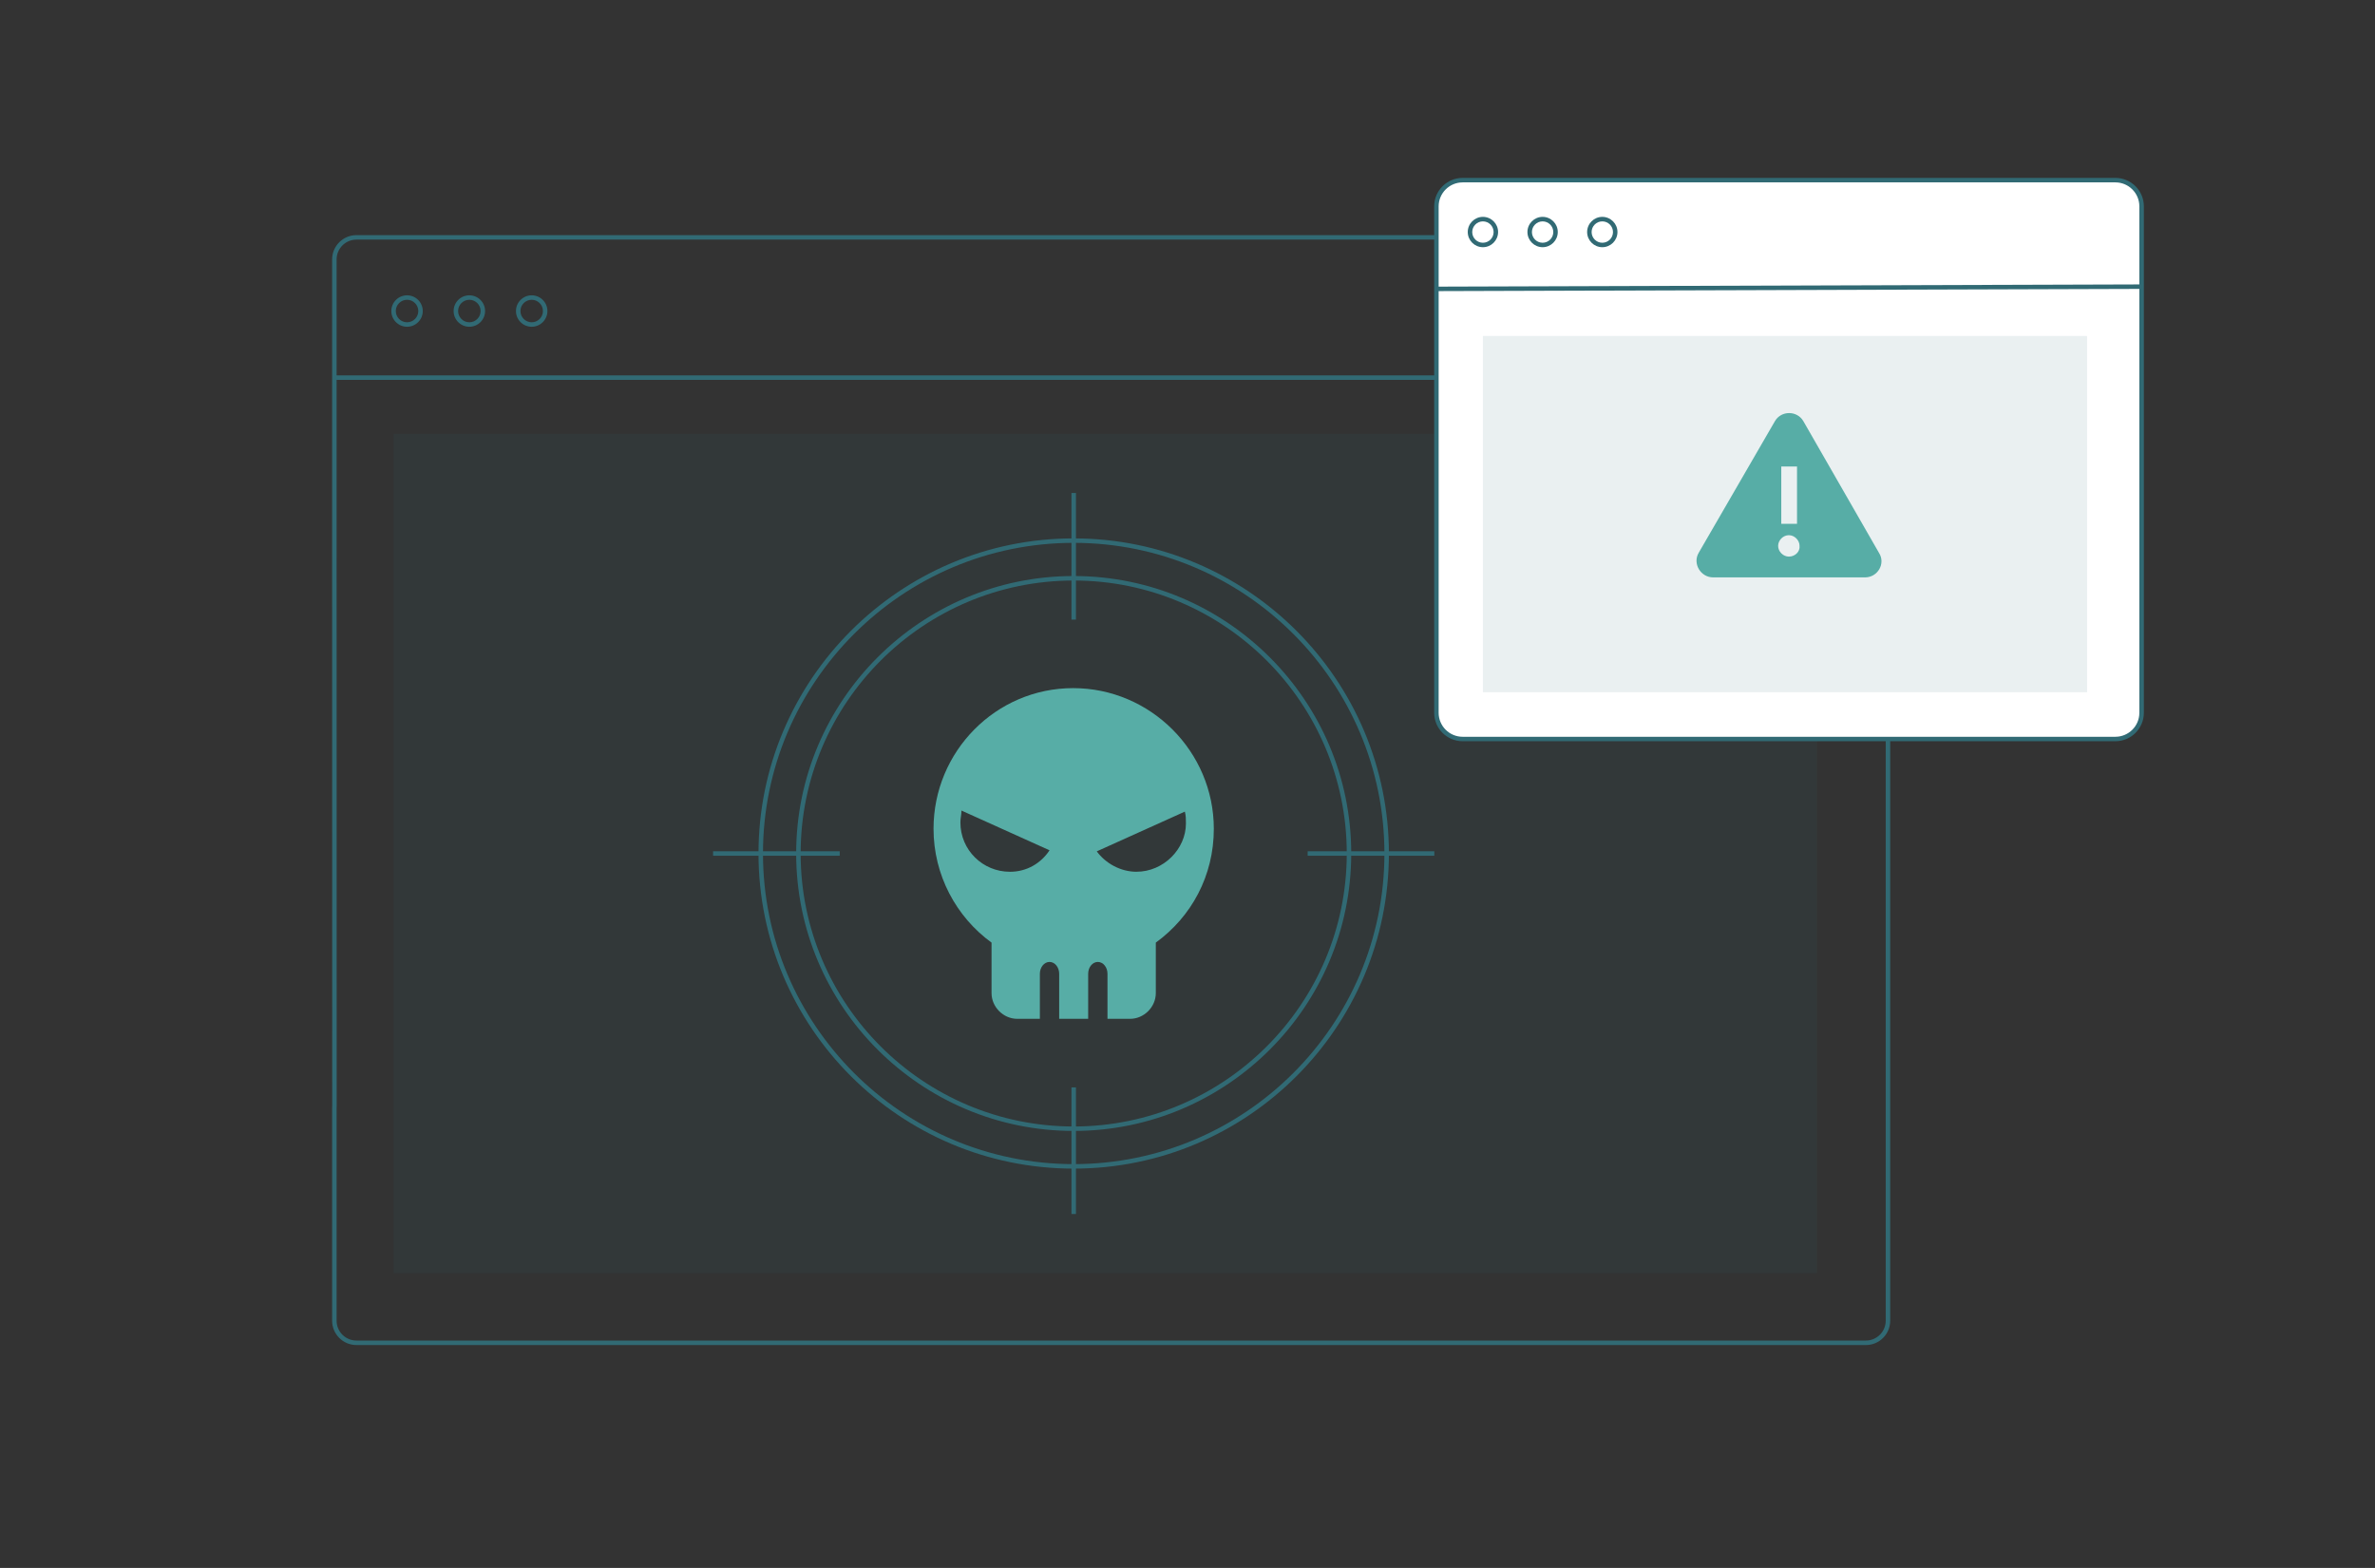 <?xml version="1.0" encoding="UTF-8"?><svg id="Layer_2" xmlns="http://www.w3.org/2000/svg" viewBox="0 0 1060 700"><rect x="0" y="0" width="1060" height="700" fill="#333333" stroke="none"/><defs><style>.cls-1{fill:none;}.cls-1,.cls-2,.cls-3,.cls-4,.cls-5{stroke-width:0px;}.cls-2{opacity:.1;}.cls-2,.cls-4{fill:#316a74;}.cls-3{fill:#57ada6;}.cls-5{fill:#fff;}</style></defs><g id="Layer_1-2"><rect class="cls-1" width="1060" height="700"/><path class="cls-4" d="M832.77,600.49H159.09c-5.99,0-10.86-4.87-10.86-10.86v-95.4h.04l-.04-267.5v-110.9c0-5.99,4.87-10.86,10.86-10.86h673.68c5.99,0,10.86,4.87,10.86,10.86v473.8c0,5.99-4.87,10.86-10.86,10.86ZM149.27,494.22h.96v95.4c0,4.89,3.98,8.86,8.86,8.86h673.68c4.89,0,8.86-3.98,8.86-8.86V115.83c0-4.89-3.98-8.86-8.86-8.86H159.09c-4.89,0-8.86,3.98-8.86,8.86v110.9l.04,267.5h-1Z"/><path class="cls-4" d="M181.67,145.88c-3.87,0-7.02-3.15-7.02-7.02s3.15-7.02,7.02-7.02,7.02,3.15,7.02,7.02-3.15,7.02-7.02,7.02ZM181.67,133.84c-2.77,0-5.02,2.25-5.02,5.02s2.25,5.02,5.02,5.02,5.02-2.25,5.02-5.02-2.25-5.02-5.02-5.02Z"/><path class="cls-4" d="M209.48,145.88c-3.87,0-7.02-3.15-7.02-7.02s3.15-7.02,7.02-7.02,7.02,3.15,7.02,7.02-3.15,7.02-7.02,7.02ZM209.48,133.84c-2.77,0-5.02,2.25-5.02,5.02s2.25,5.02,5.02,5.02,5.02-2.25,5.02-5.02-2.25-5.02-5.02-5.02Z"/><path class="cls-4" d="M237.3,145.88c-3.87,0-7.02-3.15-7.02-7.02s3.15-7.02,7.02-7.02,7.02,3.15,7.02,7.02-3.15,7.02-7.02,7.02ZM237.3,133.84c-2.77,0-5.02,2.25-5.02,5.02s2.25,5.02,5.02,5.02,5.02-2.25,5.02-5.02-2.25-5.02-5.02-5.02Z"/><rect class="cls-4" x="149.22" y="167.59" width="693.41" height="2"/><rect class="cls-2" x="175.65" y="193.68" width="635.32" height="374.71"/><path class="cls-5" d="M944.14,329.92h-291.34c-6.46,0-11.7-5.24-11.7-11.7V92.12c0-6.46,5.24-11.7,11.7-11.7h291.34c6.46,0,11.7,5.24,11.7,11.7v226.1c0,6.46-5.24,11.7-11.7,11.7Z"/><path class="cls-4" d="M944.14,330.92h-291.34c-7,0-12.7-5.7-12.7-12.7V92.12c0-7,5.7-12.7,12.7-12.7h291.34c7,0,12.7,5.7,12.7,12.7v226.1c0,7-5.7,12.7-12.7,12.7ZM652.79,81.43c-5.9,0-10.7,4.8-10.7,10.7v226.1c0,5.9,4.8,10.7,10.7,10.7h291.34c5.9,0,10.7-4.8,10.7-10.7V92.12c0-5.9-4.8-10.7-10.7-10.7h-291.34Z"/><line class="cls-5" x1="955.83" y1="127.97" x2="641.1" y2="128.94"/><rect class="cls-4" x="641.1" y="127.45" width="314.74" height="2" transform="translate(-.4 2.53) rotate(-.18)"/><circle class="cls-5" cx="661.85" cy="103.6" r="5.77"/><path class="cls-4" d="M661.85,110.36c-3.73,0-6.77-3.04-6.77-6.77s3.04-6.77,6.77-6.77,6.77,3.04,6.77,6.77-3.04,6.77-6.77,6.77ZM661.85,98.83c-2.63,0-4.77,2.14-4.77,4.77s2.14,4.77,4.77,4.77,4.77-2.14,4.77-4.77-2.14-4.77-4.77-4.77Z"/><circle class="cls-5" cx="688.49" cy="103.6" r="5.77"/><path class="cls-4" d="M688.49,110.36c-3.73,0-6.77-3.04-6.77-6.77s3.04-6.77,6.77-6.77,6.77,3.04,6.77,6.77-3.04,6.77-6.77,6.77ZM688.49,98.83c-2.63,0-4.77,2.14-4.77,4.77s2.14,4.77,4.77,4.77,4.77-2.14,4.77-4.77-2.14-4.77-4.77-4.77Z"/><circle class="cls-5" cx="715.13" cy="103.6" r="5.77"/><path class="cls-4" d="M715.13,110.36c-3.73,0-6.77-3.04-6.77-6.77s3.04-6.77,6.77-6.77,6.77,3.04,6.77,6.77-3.04,6.77-6.77,6.77ZM715.13,98.83c-2.63,0-4.77,2.14-4.77,4.77s2.14,4.77,4.77,4.77,4.77-2.14,4.77-4.77-2.14-4.77-4.77-4.77Z"/><rect class="cls-2" x="661.85" y="150" width="269.66" height="159.05"/><path class="cls-3" d="M838.61,246.8l-33.76-58.8c-2.81-4.78-9.85-4.78-12.66,0l-34.04,58.8c-2.81,4.78.84,10.97,6.47,10.97h67.8c5.63,0,9.28-6.19,6.19-10.97ZM795.01,208.26h7.03v25.6h-7.03v-25.6ZM798.39,248.49c-2.53,0-4.78-2.25-4.78-4.78s2.25-4.78,4.78-4.78,4.78,2.25,4.78,4.78c.28,2.53-1.97,4.78-4.78,4.78Z"/><path class="cls-3" d="M478.97,307.21c-34.51,0-62.32,28.28-62.32,62.8,0,20.61,10.07,39.31,25.89,50.81v22.53c0,6.23,5.27,11.5,11.5,11.5h10.07v-20.13c0-2.88,1.92-5.27,4.31-5.27s4.31,2.4,4.31,5.27v20.13h12.94v-20.13c0-2.88,1.92-5.27,4.31-5.27s4.31,2.4,4.31,5.27v20.13h10.07c6.23,0,11.5-5.27,11.5-11.5v-22.53c15.82-11.5,25.89-29.72,25.89-50.81,0-34.51-28.28-62.8-62.8-62.8ZM450.69,389.19c-11.98,0-22.05-9.59-22.05-22.05,0-1.92.48-3.36.48-5.27l39.31,17.74c-3.83,5.75-10.07,9.59-17.74,9.59ZM507.25,389.19c-7.19,0-13.9-3.83-17.74-9.11l39.31-17.74c.48,1.92.48,3.36.48,5.27,0,11.51-10.07,21.57-22.05,21.57Z"/><path class="cls-4" d="M479.21,521.72c-77.57,0-140.68-63.11-140.68-140.68s63.11-140.68,140.68-140.68,140.68,63.11,140.68,140.68-63.11,140.68-140.68,140.68ZM479.21,242.35c-76.47,0-138.68,62.21-138.68,138.68s62.21,138.68,138.68,138.68,138.68-62.21,138.68-138.68-62.21-138.68-138.68-138.68Z"/><path class="cls-4" d="M479.21,504.9c-68.3,0-123.87-55.57-123.87-123.87s55.57-123.87,123.87-123.87,123.87,55.57,123.87,123.87-55.57,123.87-123.87,123.87ZM479.21,259.17c-67.2,0-121.87,54.67-121.87,121.87s54.67,121.87,121.87,121.87,121.87-54.67,121.87-121.87-54.67-121.87-121.87-121.87Z"/><rect class="cls-4" x="478.21" y="220.09" width="2" height="56.53"/><rect class="cls-4" x="478.21" y="485.46" width="2" height="56.53"/><rect class="cls-4" x="583.63" y="380.04" width="56.53" height="2"/><rect class="cls-4" x="318.26" y="380.04" width="56.53" height="2"/></g></svg>